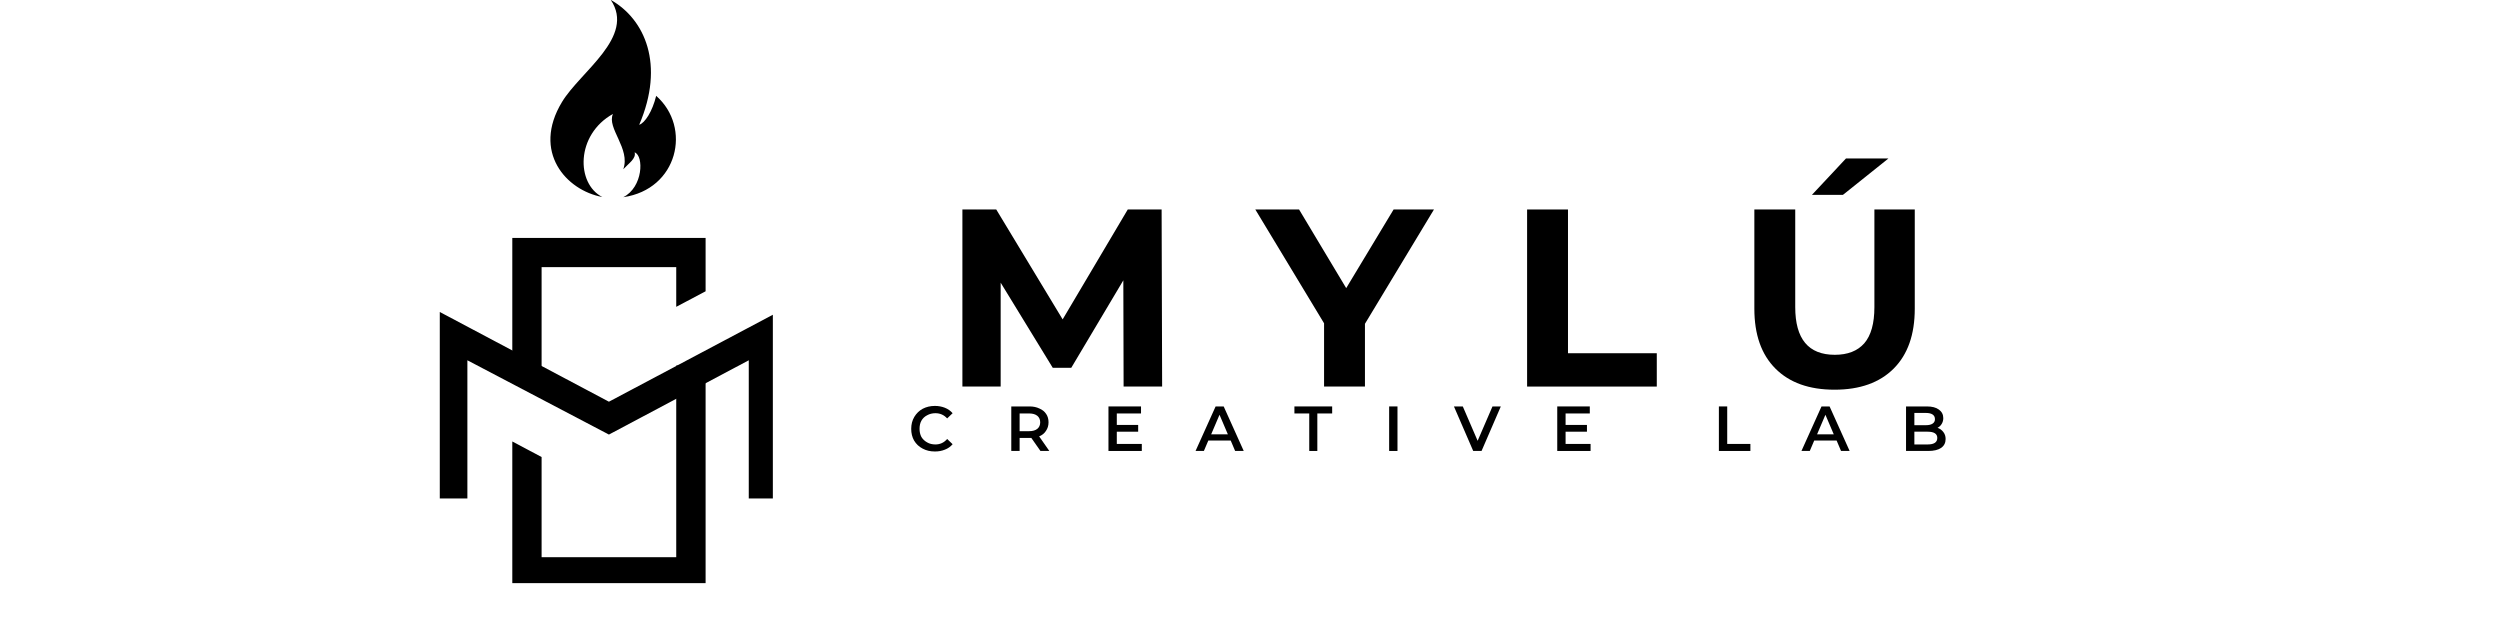 <svg xmlns="http://www.w3.org/2000/svg" xmlns:xlink="http://www.w3.org/1999/xlink" width="200" viewBox="0 0 150 37.5" height="50" preserveAspectRatio="xMidYMid meet"><defs><g></g><clipPath id="56dd5e986c"><path d="M 26.387 18 L 46.371 18 L 46.371 30 L 26.387 30 Z M 26.387 18 " clip-rule="nonzero"></path></clipPath><clipPath id="b4159bf877"><path d="M 30 14.277 L 43 14.277 L 43 34.988 L 30 34.988 Z M 30 14.277 " clip-rule="nonzero"></path></clipPath><clipPath id="71c49f9c81"><path d="M 33 0 L 41 0 L 41 11.844 L 33 11.844 Z M 33 0 " clip-rule="nonzero"></path></clipPath></defs><g clip-path="url(#56dd5e986c)"><path fill="#000000" d="M 26.387 29.906 L 26.387 18.719 L 36.535 24.102 L 46.684 18.719 L 46.684 29.906 L 44.926 29.906 L 44.926 21.617 L 36.535 26.074 L 28.043 21.617 L 28.043 29.906 Z M 26.387 29.906 " fill-opacity="1" fill-rule="nonzero"></path></g><g clip-path="url(#b4159bf877)"><path fill="#000000" d="M 31.566 14.266 L 42.336 14.266 L 42.336 17.477 L 40.574 18.41 L 40.574 16.027 L 32.496 16.027 L 32.496 22.656 L 30.738 21.828 L 30.738 14.266 Z M 32.496 27.422 L 32.496 33.43 L 40.574 33.43 L 40.574 21.934 L 42.336 21.934 L 42.336 35.188 L 30.738 35.188 L 30.738 26.488 Z M 32.496 27.422 " fill-opacity="1" fill-rule="nonzero"></path></g><g clip-path="url(#71c49f9c81)"><path fill="#000000" d="M 37.395 11.832 C 38.586 11.234 38.641 9.348 38.078 9.141 C 38.18 9.512 37.73 9.793 37.395 10.156 C 37.848 8.922 36.391 7.688 36.777 6.836 C 34.539 8.082 34.559 11.016 36.137 11.82 C 33.973 11.422 31.906 9.117 33.719 6.121 C 34.824 4.289 38.137 2.215 36.648 -0.004 C 38.691 1.152 39.906 3.871 38.352 7.488 C 38.691 7.379 39.137 6.703 39.371 5.75 C 41.523 7.652 40.668 11.363 37.395 11.832 " fill-opacity="1" fill-rule="nonzero"></path></g><g fill="#000000" fill-opacity="1"><g transform="translate(56.478, 23.194)"><g><path d="M 10.938 0 L 10.922 -6.375 L 7.797 -1.125 L 6.688 -1.125 L 3.562 -6.234 L 3.562 0 L 1.266 0 L 1.266 -10.625 L 3.297 -10.625 L 7.281 -4.031 L 11.188 -10.625 L 13.219 -10.625 L 13.25 0 Z M 10.938 0 "></path></g></g></g><g fill="#000000" fill-opacity="1"><g transform="translate(75.538, 23.194)"><g><path d="M 6.359 -3.766 L 6.359 0 L 3.906 0 L 3.906 -3.797 L -0.219 -10.625 L 2.406 -10.625 L 5.234 -5.906 L 8.078 -10.625 L 10.5 -10.625 Z M 6.359 -3.766 "></path></g></g></g><g fill="#000000" fill-opacity="1"><g transform="translate(90.36, 23.194)"><g><path d="M 1.266 -10.625 L 3.719 -10.625 L 3.719 -2 L 9.047 -2 L 9.047 0 L 1.266 0 Z M 1.266 -10.625 "></path></g></g></g><g fill="#000000" fill-opacity="1"><g transform="translate(104.089, 23.194)"><g><path d="M 5.984 0.188 C 4.461 0.188 3.281 -0.234 2.438 -1.078 C 1.594 -1.922 1.172 -3.117 1.172 -4.672 L 1.172 -10.625 L 3.625 -10.625 L 3.625 -4.766 C 3.625 -2.859 4.414 -1.906 6 -1.906 C 6.77 -1.906 7.359 -2.133 7.766 -2.594 C 8.172 -3.062 8.375 -3.785 8.375 -4.766 L 8.375 -10.625 L 10.797 -10.625 L 10.797 -4.672 C 10.797 -3.117 10.375 -1.922 9.531 -1.078 C 8.688 -0.234 7.504 0.188 5.984 0.188 Z M 6.672 -13.688 L 9.219 -13.688 L 6.484 -11.5 L 4.625 -11.5 Z M 6.672 -13.688 "></path></g></g></g><g fill="#000000" fill-opacity="1"><g transform="translate(54.501, 27.058)"><g><path d="M 1.594 0.031 C 1.32 0.031 1.078 -0.023 0.859 -0.141 C 0.641 -0.254 0.469 -0.414 0.344 -0.625 C 0.227 -0.832 0.172 -1.066 0.172 -1.328 C 0.172 -1.598 0.234 -1.836 0.359 -2.047 C 0.484 -2.254 0.648 -2.414 0.859 -2.531 C 1.078 -2.645 1.32 -2.703 1.594 -2.703 C 1.812 -2.703 2.008 -2.664 2.188 -2.594 C 2.375 -2.52 2.531 -2.41 2.656 -2.266 L 2.328 -1.953 C 2.141 -2.16 1.906 -2.266 1.625 -2.266 C 1.438 -2.266 1.27 -2.223 1.125 -2.141 C 0.977 -2.066 0.863 -1.957 0.781 -1.812 C 0.707 -1.676 0.672 -1.516 0.672 -1.328 C 0.672 -1.148 0.707 -0.988 0.781 -0.844 C 0.863 -0.707 0.977 -0.598 1.125 -0.516 C 1.27 -0.43 1.438 -0.391 1.625 -0.391 C 1.906 -0.391 2.141 -0.5 2.328 -0.719 L 2.656 -0.406 C 2.531 -0.258 2.375 -0.148 2.188 -0.078 C 2.008 -0.004 1.812 0.031 1.594 0.031 Z M 1.594 0.031 "></path></g></g></g><g fill="#000000" fill-opacity="1"><g transform="translate(60.318, 27.058)"><g><path d="M 2.109 0 L 1.562 -0.781 C 1.539 -0.781 1.504 -0.781 1.453 -0.781 L 0.859 -0.781 L 0.859 0 L 0.359 0 L 0.359 -2.672 L 1.453 -2.672 C 1.68 -2.672 1.879 -2.629 2.047 -2.547 C 2.223 -2.473 2.359 -2.363 2.453 -2.219 C 2.547 -2.082 2.594 -1.914 2.594 -1.719 C 2.594 -1.52 2.539 -1.348 2.438 -1.203 C 2.344 -1.055 2.207 -0.945 2.031 -0.875 L 2.641 0 Z M 2.094 -1.719 C 2.094 -1.883 2.035 -2.016 1.922 -2.109 C 1.805 -2.203 1.645 -2.25 1.438 -2.25 L 0.859 -2.25 L 0.859 -1.188 L 1.438 -1.188 C 1.645 -1.188 1.805 -1.234 1.922 -1.328 C 2.035 -1.422 2.094 -1.551 2.094 -1.719 Z M 2.094 -1.719 "></path></g></g></g><g fill="#000000" fill-opacity="1"><g transform="translate(66.149, 27.058)"><g><path d="M 2.359 -0.422 L 2.359 0 L 0.359 0 L 0.359 -2.672 L 2.312 -2.672 L 2.312 -2.25 L 0.859 -2.25 L 0.859 -1.562 L 2.141 -1.562 L 2.141 -1.156 L 0.859 -1.156 L 0.859 -0.422 Z M 2.359 -0.422 "></path></g></g></g><g fill="#000000" fill-opacity="1"><g transform="translate(71.749, 27.058)"><g><path d="M 2.094 -0.625 L 0.75 -0.625 L 0.484 0 L -0.016 0 L 1.188 -2.672 L 1.672 -2.672 L 2.875 0 L 2.359 0 Z M 1.922 -1 L 1.422 -2.172 L 0.922 -1 Z M 1.922 -1 "></path></g></g></g><g fill="#000000" fill-opacity="1"><g transform="translate(77.649, 27.058)"><g><path d="M 0.906 -2.25 L 0.016 -2.25 L 0.016 -2.672 L 2.281 -2.672 L 2.281 -2.25 L 1.391 -2.25 L 1.391 0 L 0.906 0 Z M 0.906 -2.25 "></path></g></g></g><g fill="#000000" fill-opacity="1"><g transform="translate(82.99, 27.058)"><g><path d="M 0.359 -2.672 L 0.859 -2.672 L 0.859 0 L 0.359 0 Z M 0.359 -2.672 "></path></g></g></g><g fill="#000000" fill-opacity="1"><g transform="translate(87.252, 27.058)"><g><path d="M 2.797 -2.672 L 1.641 0 L 1.141 0 L -0.016 -2.672 L 0.516 -2.672 L 1.406 -0.609 L 2.297 -2.672 Z M 2.797 -2.672 "></path></g></g></g><g fill="#000000" fill-opacity="1"><g transform="translate(93.076, 27.058)"><g><path d="M 2.359 -0.422 L 2.359 0 L 0.359 0 L 0.359 -2.672 L 2.312 -2.672 L 2.312 -2.25 L 0.859 -2.25 L 0.859 -1.562 L 2.141 -1.562 L 2.141 -1.156 L 0.859 -1.156 L 0.859 -0.422 Z M 2.359 -0.422 "></path></g></g></g><g fill="#000000" fill-opacity="1"><g transform="translate(98.676, 27.058)"><g></g></g></g><g fill="#000000" fill-opacity="1"><g transform="translate(102.774, 27.058)"><g><path d="M 0.359 -2.672 L 0.859 -2.672 L 0.859 -0.422 L 2.25 -0.422 L 2.25 0 L 0.359 0 Z M 0.359 -2.672 "></path></g></g></g><g fill="#000000" fill-opacity="1"><g transform="translate(108.103, 27.058)"><g><path d="M 2.094 -0.625 L 0.75 -0.625 L 0.484 0 L -0.016 0 L 1.188 -2.672 L 1.672 -2.672 L 2.875 0 L 2.359 0 Z M 1.922 -1 L 1.422 -2.172 L 0.922 -1 Z M 1.922 -1 "></path></g></g></g><g fill="#000000" fill-opacity="1"><g transform="translate(114.003, 27.058)"><g><path d="M 2.25 -1.391 C 2.395 -1.336 2.508 -1.254 2.594 -1.141 C 2.688 -1.023 2.734 -0.883 2.734 -0.719 C 2.734 -0.488 2.645 -0.312 2.469 -0.188 C 2.289 -0.062 2.031 0 1.688 0 L 0.359 0 L 0.359 -2.672 L 1.609 -2.672 C 1.922 -2.672 2.16 -2.609 2.328 -2.484 C 2.504 -2.359 2.594 -2.188 2.594 -1.969 C 2.594 -1.844 2.562 -1.727 2.5 -1.625 C 2.438 -1.52 2.352 -1.441 2.25 -1.391 Z M 0.859 -2.281 L 0.859 -1.547 L 1.562 -1.547 C 1.727 -1.547 1.859 -1.578 1.953 -1.641 C 2.047 -1.703 2.094 -1.789 2.094 -1.906 C 2.094 -2.031 2.047 -2.125 1.953 -2.188 C 1.859 -2.25 1.727 -2.281 1.562 -2.281 Z M 1.656 -0.391 C 2.039 -0.391 2.234 -0.52 2.234 -0.781 C 2.234 -1.031 2.039 -1.156 1.656 -1.156 L 0.859 -1.156 L 0.859 -0.391 Z M 1.656 -0.391 "></path></g></g></g><g fill="#000000" fill-opacity="1"><g transform="translate(119.95, 27.058)"><g></g></g></g></svg>